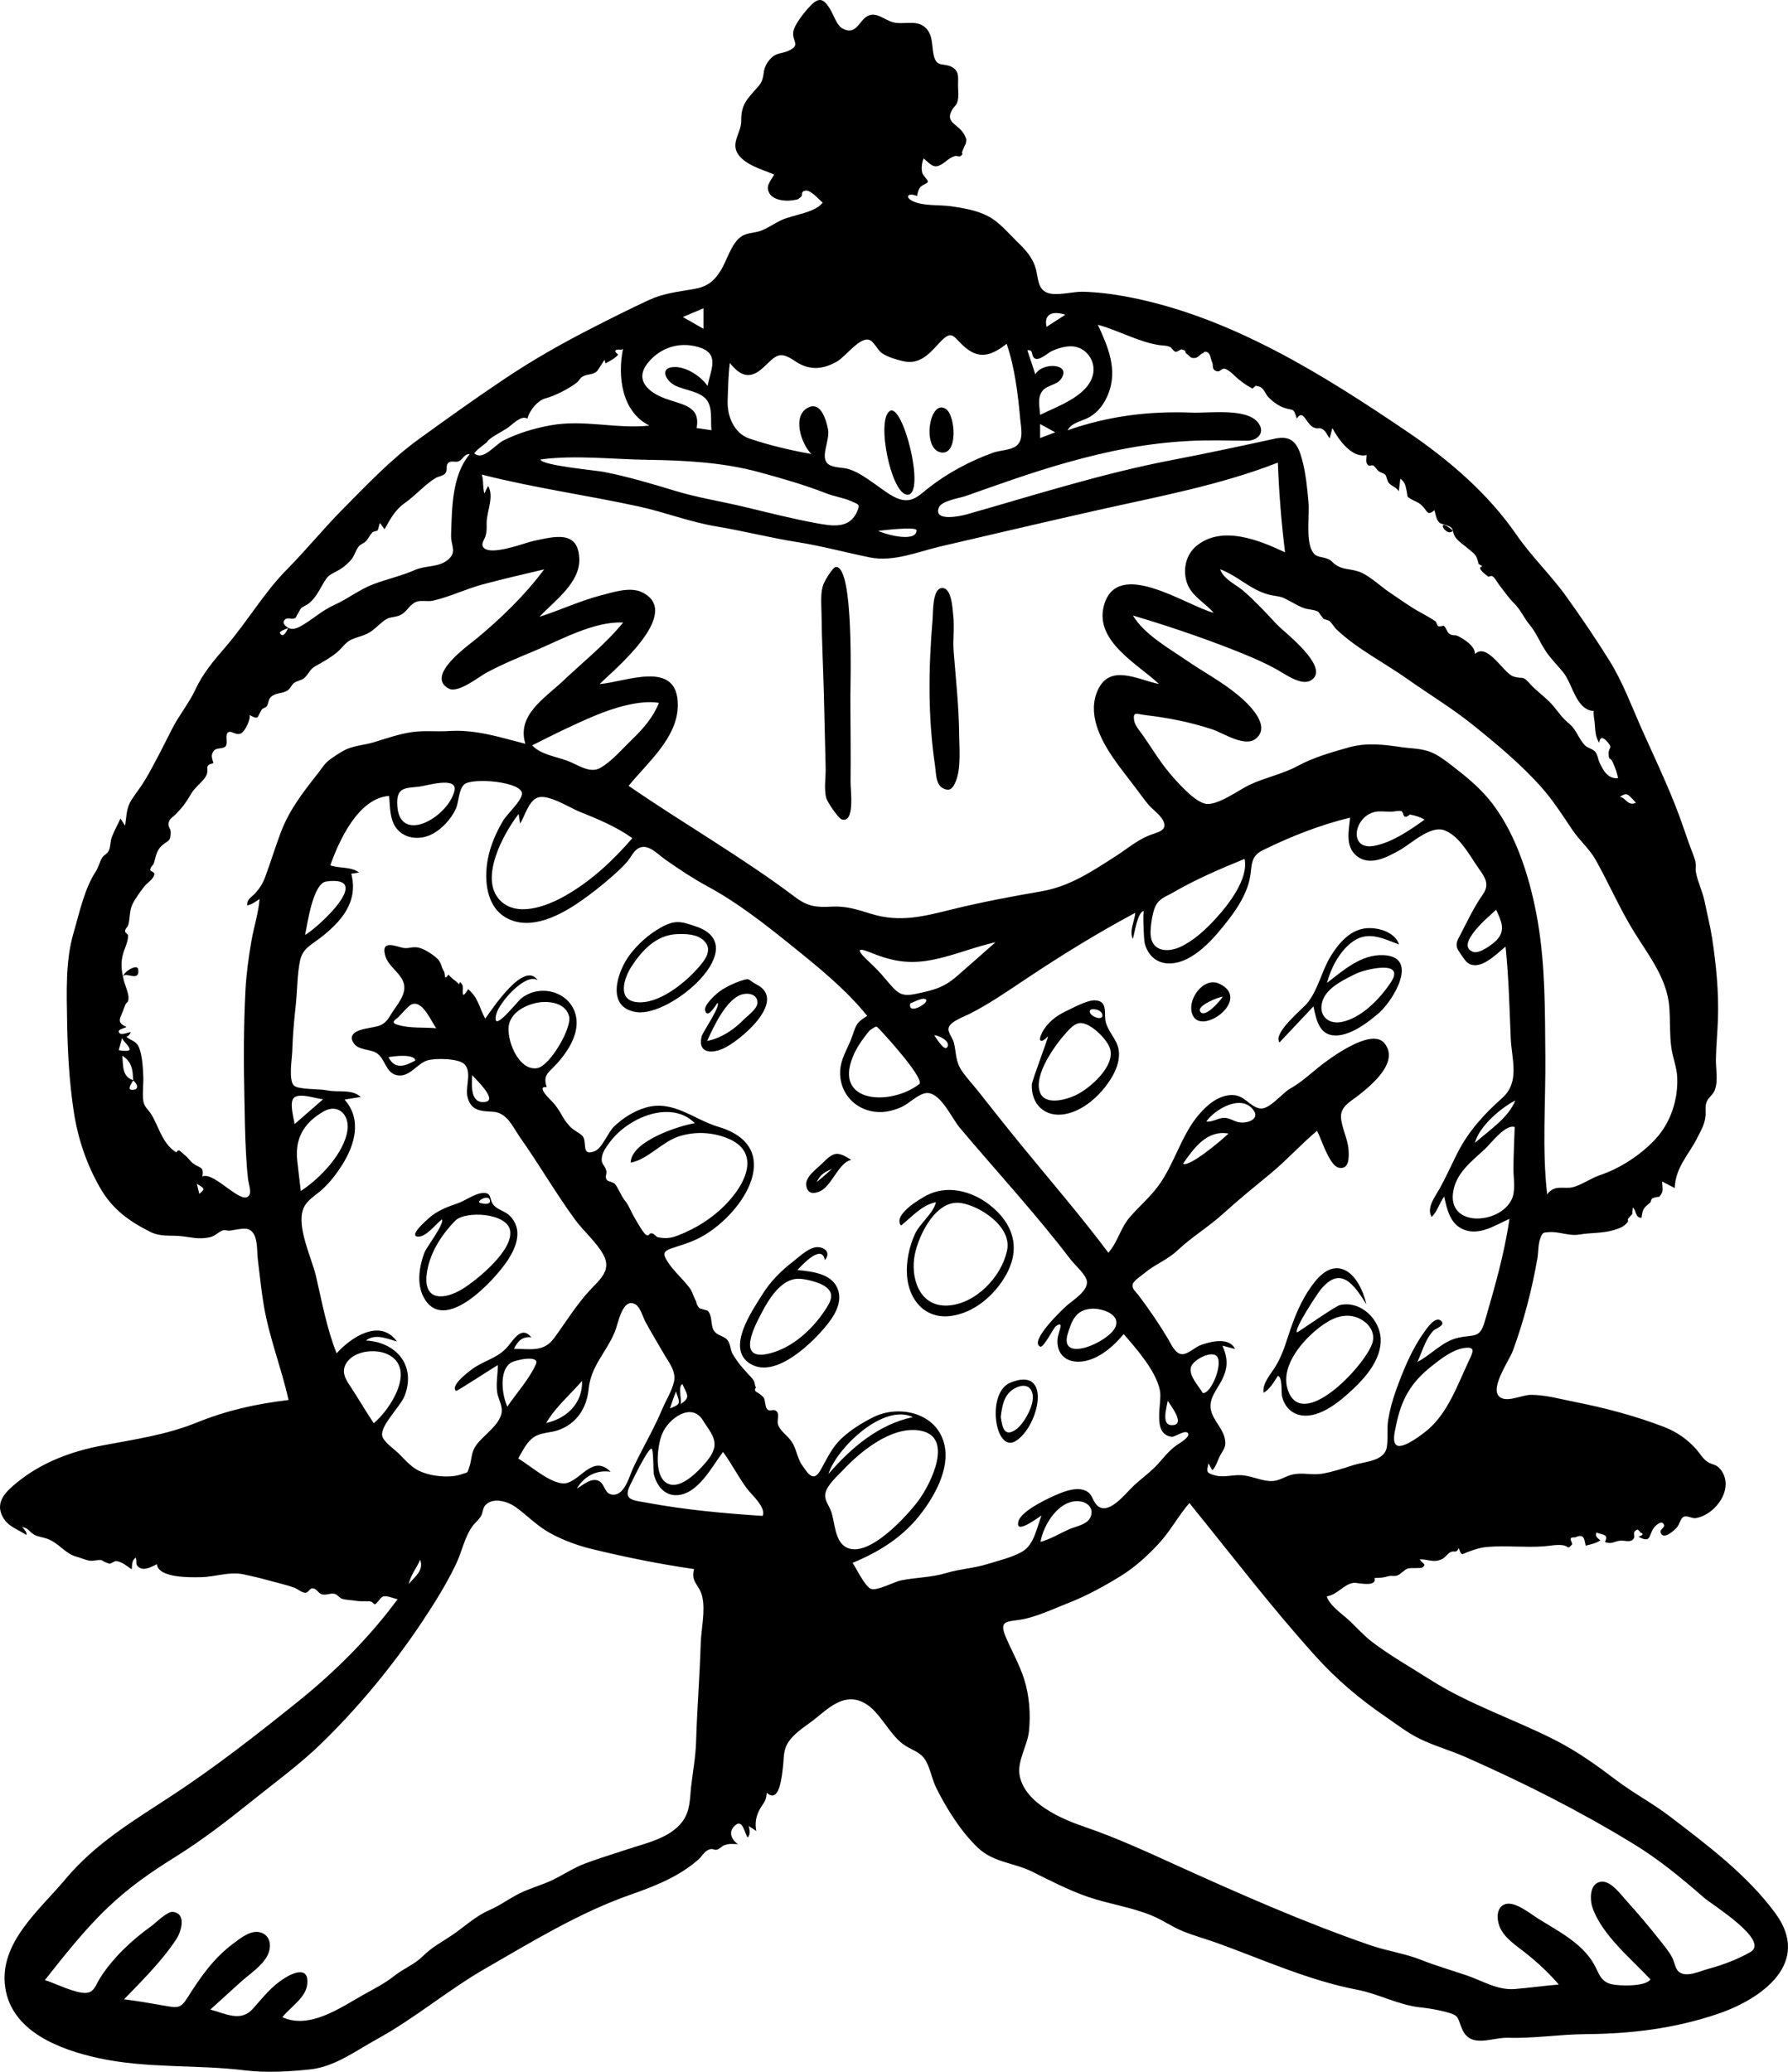 <svg width="1920" height="2225" viewBox="0 0 1920 2225" fill="none" xmlns="http://www.w3.org/2000/svg">
<path fill-rule="evenodd" clip-rule="evenodd" d="M1879.64 2096.09C1865.85 2103.98 1849.71 2110.07 1834.4 2114.16C1825.41 2116.57 1810.55 2123.98 1802.65 2117.18C1798.85 2113.92 1797.99 2106.51 1795.75 2102.21C1792.21 2095.41 1787.17 2089.54 1782.46 2083.53C1771.02 2068.96 1759.13 2054.91 1746.68 2041.2C1740.79 2034.71 1730.01 2019.55 1719.62 2020.54C1706.67 2021.79 1706.98 2039.72 1710.23 2048.89C1720.56 2078.06 1751.84 2103.5 1772.28 2125.48C1767.09 2133.48 1738.55 2132.53 1730.63 2130.66C1718.53 2127.8 1717.3 2119.18 1711.78 2109.32C1698.87 2086.28 1672.67 2073.39 1651.13 2059.85C1643.28 2054.9 1626.59 2041.21 1616.36 2044.66C1606.66 2047.92 1607.08 2060.32 1610.17 2068.41C1614.83 2080.64 1628.11 2089.12 1637.92 2096.86C1651.01 2107.16 1662.98 2118.37 1673.89 2130.99C1658.16 2132.27 1642.5 2134.49 1626.82 2135.78C1607.85 2137.35 1592.05 2126.93 1574.59 2121.03C1558.37 2115.55 1542.21 2110.91 1526.25 2104.59C1508.35 2097.5 1489.59 2095.03 1471.52 2088.8C1400.62 2064.37 1331.15 2033.65 1262.83 2002.67C1230.27 1987.91 1198.39 1973.15 1164.47 1961.6C1139.75 1953.18 1100.9 1936.4 1094.99 1906.94C1091.87 1891.37 1103.24 1874.63 1104.91 1859.08C1106.88 1840.78 1105.33 1820.65 1099.76 1803.09C1094.85 1787.63 1086.71 1773.31 1080.3 1758.46C1072.83 1741.15 1079.52 1741.44 1094.03 1739.47C1111.4 1737.11 1131.67 1727.33 1148 1720.96C1166.81 1713.61 1185.46 1703.35 1202.69 1692.8C1218.27 1683.26 1231.83 1670.96 1244.23 1657.6C1256.85 1644.02 1265.02 1627.92 1277.22 1613.99C1322.25 1669.4 1365.04 1725.64 1412.89 1778.65C1435.47 1803.67 1460.02 1824.36 1487.85 1843.38C1499.47 1851.33 1511 1860.4 1523.66 1866.68C1539.49 1874.54 1557.19 1879.42 1573.46 1886.59C1635.85 1914.1 1695.39 1944.16 1753.59 1979.65C1781.75 1996.81 1805.38 2016.49 1830.17 2038.03C1837.89 2044.73 1901.11 2083.8 1879.64 2096.09ZM1147.78 1642.22C1137.7 1646.79 1128.09 1652.73 1117.33 1655.66C1120.38 1637.1 1137.7 1609.1 1159.9 1612.18C1168.38 1613.35 1174.78 1619.94 1171.05 1629.03C1167.66 1637.28 1154.96 1638.97 1147.78 1642.22ZM446.014 1138.74C434.583 1145.05 423.933 1148.73 417.232 1135.18C422.196 1134.18 444.746 1131.17 446.014 1138.74ZM426.982 1100.43C418.151 1097.75 425.215 1094.93 428.253 1091.7C430.621 1089.18 438.46 1080.35 441.204 1078.89C453.32 1072.47 462.685 1096.36 468.477 1104.12C454.762 1102.9 440.335 1104.48 426.982 1100.43ZM521.424 1183.15C504.683 1185.99 506.541 1165.03 507.041 1154.42C510.573 1158.73 534.478 1180.94 521.424 1183.15ZM576.906 1146.96C556.495 1150.4 543.008 1115.12 546.667 1099.69C549.887 1086.09 565.706 1078.5 578.298 1076.5C590.504 1074.55 607.496 1077.21 611.122 1091.29C614.325 1103.74 590.51 1144.66 576.906 1146.96ZM1060.06 1679.56C1045.39 1684.07 1031.02 1684.64 1016.27 1689.06C999.547 1694.09 984.068 1693.64 967.307 1697.06C960.487 1698.45 942.093 1708.39 935.441 1706.17C928.854 1703.97 919.318 1683.51 915.531 1678.19C945.185 1665.86 970.483 1649.94 990.028 1623.95C1005.57 1603.29 1022.24 1572.33 1012.46 1545.66C1001.43 1515.59 963.419 1509.06 938.074 1521.62C926.083 1527.56 914.199 1534.95 904.314 1544C893.011 1554.34 888.566 1565.64 881.244 1578.4C873.838 1591.31 868.642 1584.13 861.243 1573.17C854.92 1563.8 855.745 1554.34 847.843 1545.1C843.811 1540.38 837.569 1535.83 835.466 1529.74C834.131 1525.87 836.941 1519.03 834.412 1515.98C830.854 1511.71 826.527 1516.73 823.545 1512.92C821.381 1510.15 822.089 1503.83 819.852 1500.36C817.913 1498.39 815.756 1496.71 813.371 1495.31C810.477 1493.88 809.95 1492.09 811.785 1489.94C809.484 1485.68 811.701 1484.24 806.774 1479.06C799.092 1470.98 792.089 1463.23 786.621 1453.69C784.123 1449.33 784.371 1442.85 781.265 1439.07C777.005 1433.89 769.907 1434.66 766.245 1428.24C762.981 1422.52 765.164 1412.51 759.784 1407.32C756.947 1406.51 754.109 1405.71 751.268 1404.93C749.131 1402.85 747.887 1400.33 747.531 1397.37C744.543 1392.76 743.949 1387.35 740.176 1382.49C732.954 1373.19 723.24 1364.6 716.86 1354.79C710.155 1344.48 713.711 1342.75 725.36 1339.06C735.865 1335.73 745.458 1332.64 755.196 1326.97C800.216 1300.75 842.899 1231.22 771.44 1209.98C744.922 1202.1 723.136 1180.9 693.733 1189.23C680.987 1192.85 668.895 1200.54 659.386 1209.66C652.815 1215.97 646.73 1232.85 638.664 1236.08C624.16 1241.89 630.291 1227.37 626.176 1220.7C624.21 1217.52 616.298 1213.85 613.366 1210.95C609.925 1207.56 606.597 1203.27 604.209 1199.07C599.775 1191.27 597.061 1186.92 590.665 1180.57C588.253 1178.17 576.215 1165.79 587.072 1167.41C582.675 1154 589.092 1151.98 597.96 1142.19C608.375 1130.68 619.129 1114.7 619.189 1098.58C619.31 1067.64 582.658 1053.77 559.642 1072.14C554.959 1075.88 527.257 1111.96 532.925 1088.95C535.981 1076.54 564.277 1044.15 577.395 1052.53C562.694 1031.09 528.924 1083.14 521.041 1093.79C514.329 1081.43 513.853 1071.76 502.747 1062.18C493.708 1076.69 498.481 1060.84 496.488 1057.61C492.182 1050.65 494.546 1058.61 492.212 1056.14C489.304 1053.06 484.725 1050.63 481.632 1046.56C476.333 1053.75 478.449 1046.01 476.826 1043.32C473.029 1037.04 474.498 1033.4 467.991 1027.93C463.255 1023.96 453.927 1017.79 447.554 1017.23C440.205 1016.58 438.169 1019.39 430.682 1017.31C421.156 1014.66 409.168 1010.59 413.78 1026.53C417.128 1038.11 430.739 1044.69 433.721 1056.53C436.723 1068.44 424.95 1080.45 419.237 1090.21C411.902 1102.74 405.904 1101.72 392.615 1104.54C384.122 1106.35 372.788 1110.21 380.07 1120.52C385.272 1127.89 397.462 1126.33 404.328 1130.7C413.954 1136.81 413.82 1151.89 426.11 1154.52C439.644 1157.4 447.399 1142.33 458.81 1138.69C466.924 1136.1 492.061 1136.39 498.447 1142.48C507.151 1150.79 499.631 1166.66 501.822 1176.97C505.078 1192.28 515.426 1193.21 528.511 1193.7C544.621 1194.3 550.283 1209.78 558.947 1222.05C579.24 1250.8 596.877 1281.45 617.663 1309.82C626.863 1322.38 640.324 1333.56 647.857 1347.19C657.162 1364.03 644.245 1373.73 633.099 1385.82C618.535 1401.61 607.661 1419.58 595.029 1436.84C583.802 1452.18 569.852 1448.36 551.913 1448.36C555.912 1440.11 560.722 1434.97 570.556 1435.97C560.272 1423.41 552.048 1437.78 545.376 1445.74C535.726 1457.25 523.144 1460.03 510.747 1467.6C506.36 1470.27 482.471 1487.63 489.73 1493.56C490.555 1494.23 530.098 1468.21 534.602 1465.82C534.602 1475.43 532.503 1485.41 533.848 1494.97C534.834 1501.97 539.758 1509.28 538.708 1516.56C536.719 1530.31 518.958 1541.15 511.334 1551.86C505.595 1559.92 506.98 1566.28 504.059 1574.94C501.396 1582.83 502.794 1580.45 496.156 1582.89C482.639 1587.85 459.89 1585.17 447.651 1578.11C440.054 1573.73 434.227 1566.8 428.056 1560.69C423.407 1556.09 411.714 1548.23 410.422 1541.78C408.205 1530.69 430.212 1510.09 434.569 1498.65C446.869 1466.36 425.775 1441.27 392.95 1439.43C403.067 1431.63 415.608 1437.51 426.271 1440.49C408.041 1415.22 376.907 1436.01 361.444 1453.19C350.878 1426.47 345.783 1398.28 339.33 1370.41C334.932 1351.44 318.198 1317.57 325.661 1298.03C329.27 1288.59 339.457 1283.32 346.504 1276.78C354.511 1269.33 361.367 1260.44 367.22 1251.22C381.013 1229.52 388.976 1202.13 369.987 1180.75C375.757 1179.8 381.529 1178.85 387.298 1177.9C377.913 1169.08 363.108 1173.38 350.929 1170.76C343.201 1169.1 320.965 1170.18 315.807 1165.8C309.601 1160.54 313.579 1136.33 313.801 1129.17C314.311 1112.43 315.709 1096.33 317.558 1079.69C319.308 1063.97 318.956 1046.98 322.203 1031.54C324.84 1019 333.262 1015.19 342.983 1007.8C366.214 990.138 385.145 968.657 377.212 938.222C380.023 937.775 382.834 937.329 385.645 936.882C376.555 930.306 364.792 932.697 354.682 929.221C363.966 903.075 384.501 857.114 417.842 854.639C418.989 866.327 418.204 880.227 426.087 889.903C435.059 900.916 450.811 902.027 462.966 896.2C473.995 890.907 484.349 879.693 489.434 868.614C492.872 861.114 492.252 848.433 498.29 842.488C506.387 834.515 562.208 839.324 560.497 852.782C559.491 860.694 544.564 873.994 540.392 881.007C532.757 893.839 526.646 907.72 523.842 922.461C519.585 944.842 522.051 974.39 544.769 986.158C570.606 999.545 602.096 982.524 623.284 967.82C634.92 959.747 646.19 950.836 656.82 941.48C662.482 936.502 668.171 931.371 673.162 925.708C676.845 921.527 679.79 914.786 684.325 911.656C695.038 904.261 705.54 916.808 714.606 923.146C729.375 933.47 744.07 943.273 759.922 951.864C792.089 969.298 821.502 992.391 849.942 1015.32C878.55 1038.39 908.047 1062.11 931.222 1090.85C917.184 1099.49 919.69 1101.73 913.444 1117.14C909.014 1128.07 902.909 1137.38 902.204 1149.53C900.987 1170.5 914.441 1188.37 934.861 1193.01C946.282 1195.61 957.163 1193.53 967.742 1188.86C975.964 1185.23 984.161 1176.29 992.752 1174.07C1008.72 1169.95 1021.5 1200.13 1030.45 1210.76C1070.21 1257.98 1112.24 1303.34 1149.67 1352.49C1153.82 1357.93 1166.13 1368.56 1167.13 1375.77C1168.57 1386.12 1152.3 1395.98 1145.55 1401.92C1142 1405.03 1104.42 1440.4 1117.04 1446.03C1120.63 1447.63 1131.17 1425.93 1133.8 1424.07C1143.66 1417.12 1136.2 1430.74 1135.61 1437.63C1134.15 1454.74 1145.9 1464.07 1162.41 1461.9C1180.04 1459.58 1195.73 1445.66 1206.64 1432.52C1220.31 1448.35 1241.67 1472.3 1245.62 1493.46C1248.15 1506.97 1236.46 1540.05 1258.28 1542.81C1261.61 1543.23 1273.67 1534.28 1275.91 1539.36C1277.79 1543.6 1264.76 1550.85 1262.88 1552.26C1254.85 1558.25 1250 1564.68 1243.51 1571.94C1235.9 1580.47 1225.5 1587.65 1216.94 1595.83C1207.91 1604.43 1190.07 1627.81 1178.17 1616.52C1172.18 1610.84 1173.76 1603.42 1164.17 1600.09C1155.44 1597.05 1144.39 1600.9 1136.28 1604.27C1127.15 1608.05 1097.08 1621.87 1093.74 1633.25C1089.14 1648.94 1113.99 1630.08 1118.41 1627.32C1113.37 1640.12 1110.59 1658.65 1097.75 1666.11C1087.09 1672.32 1071.75 1675.96 1060.06 1679.56ZM889.603 1582.76C898.136 1555.32 948.463 1506.39 980.271 1521.69C943.2 1529.46 913.783 1554.85 889.603 1582.76ZM908.423 1661.34C896.019 1654.43 896.687 1634.34 892.357 1622.59C889.871 1615.84 884.9 1610.92 886.362 1603.43C888.073 1594.66 899.256 1584.91 905.21 1578.58C923.947 1558.66 956.919 1531.45 987.076 1536.01C1025.46 1541.83 999.44 1593.39 986.368 1611.14C975.229 1626.28 932.302 1674.66 908.423 1661.34ZM818.876 1627.78C777.364 1625.01 735.993 1621.3 695.048 1613.67C680.531 1610.97 668.369 1611.37 676.674 1594.67C679.417 1589.16 695.954 1554.62 699.687 1555.61C701.901 1556.2 701.394 1579.94 702.045 1582.66C704.976 1594.88 713.208 1606.27 727.084 1605.49C749.789 1604.22 764.423 1574.85 776.378 1559.09C785.954 1571.97 792.887 1586.28 802.514 1598.95C807.116 1605.01 823.135 1619.09 818.876 1627.78ZM575.504 1464.75C568.54 1480.74 554.533 1495.95 544.792 1510.44C539.285 1498.77 535.411 1471.99 548.475 1463.37C553.419 1460.11 579.908 1454.64 575.504 1464.75ZM719.477 1512.37C721.392 1506.21 723.515 1500.1 725.883 1494.11C729.945 1506.9 732.021 1507.28 719.477 1512.37ZM755.011 1525.46C760.049 1534.01 768.448 1542.41 767.13 1553.14C766.131 1561.27 758.785 1569.61 753.539 1575.27C744.858 1584.64 725.625 1602.64 713.047 1590.19C702.538 1579.79 706.197 1551.2 711.084 1539.51C718.065 1522.79 743 1505.11 755.011 1525.46ZM730.358 1507.95C733.246 1506.81 727.178 1488.16 732.81 1486.3C737.72 1497.5 742.349 1500.53 730.358 1507.95ZM651.037 1256.97C649.166 1250.09 644.876 1250.37 646.422 1241.87C647.435 1236.29 651.859 1230.33 655.217 1225.91C661.905 1217.1 670.73 1209.84 680.273 1204.35C700.418 1192.75 728.084 1187.93 746.119 1206.09C729.258 1208.75 677.566 1225.4 677.237 1248.48C695.987 1244.87 710.732 1226.02 729.539 1220.08C744.976 1215.21 761.716 1215.55 777.072 1220.7C819.107 1234.78 801.628 1271.13 777.904 1294.74C763.819 1308.76 746.931 1319.23 728.469 1326.45C719.926 1329.79 714.684 1330.16 706.285 1328.48C704.711 1328.16 702.873 1325.24 700.988 1324.62C696.302 1323.07 697.661 1328.33 693.8 1325.96C690.433 1323.9 683.248 1310.61 680.957 1306.8C677.311 1300.74 675.61 1294.84 671.136 1289.31C666.654 1283.78 664.474 1276.36 660.328 1271.35C658.339 1268.94 652.885 1269.04 651.42 1266.69C649.223 1263.15 652.02 1260.58 651.037 1256.97ZM586.482 1528.05C596.035 1511.44 612.38 1497.34 625.025 1482.83C625.803 1506.69 608.704 1523.02 586.482 1528.05ZM599.392 1535.72C619.122 1528.78 629.993 1512.16 632.005 1492.01C634.558 1466.49 650.574 1453.1 660.218 1430.17C663.914 1421.38 668.224 1392.47 682.557 1400.74C687.474 1403.58 690.389 1414.26 692.952 1419.08C699.15 1430.75 706.197 1442.06 712.772 1453.52C718.125 1462.85 726.148 1472.22 723.787 1483.45C721.727 1493.24 715.099 1503.67 711.219 1512.91C702.055 1534.71 690.017 1554.8 679.957 1576.12C675.899 1584.73 671.096 1605.1 658.705 1604.99C648.897 1604.91 649.994 1594.18 643.537 1590.51C635.386 1585.86 626.119 1594.7 619.424 1598.36C627.132 1585.33 640.612 1577.96 655.763 1580.41C637.62 1562.33 625.364 1586.72 609.794 1592.15C595.042 1597.3 568.869 1573.03 556.448 1566.15C561.201 1558.1 565.495 1548.25 573.666 1542.96C581.417 1537.93 590.93 1538.7 599.392 1535.72ZM438.987 1700.91C441.147 1690.5 447.252 1684.35 451.122 1674.89C455.61 1686.35 445.102 1693.11 438.987 1700.91ZM752.452 1764.77C751.392 1799.82 748.531 1834.78 747.498 1869.83C747.022 1886 744.16 1901.42 742.262 1917.4C740.655 1930.92 741.474 1944.19 732.971 1955.74C719.564 1973.94 693.502 1979.17 673.266 1985.92C658.406 1990.87 643.376 1995.36 628.702 2000.86C615.499 2005.81 604.856 2013.31 592.302 2019.2C581.072 2024.46 568.946 2027.58 557.766 2033.19C546.204 2039 537.064 2046.07 525.187 2051.23C510.968 2057.41 499.252 2068.42 486.607 2077.15C475.474 2084.84 463.697 2090.77 454.121 2100.44C445.142 2109.51 433.775 2113.49 423.598 2121.54C412.837 2130.06 401.574 2135.6 389.687 2142.28C365.335 2155.98 332.48 2179.36 303.175 2166.06C311.557 2155.35 328.71 2145.05 330.015 2130.3C331.712 2111.07 314.988 2118.15 305.305 2124.29C290.637 2133.58 282.523 2144.81 271.357 2157.2C258.302 2171.69 241.813 2161.94 225.84 2157.87C236.761 2148.03 247.595 2138.1 258.496 2128.25C267.7 2119.93 281.781 2110.94 287.386 2099.44C291.391 2091.21 291.197 2079.94 281.53 2075.67C270.716 2070.9 258.486 2080.97 250.477 2086.96C229.214 2102.88 215.21 2123.06 201.25 2145.21C193.824 2156.99 190.402 2156.09 176.741 2153.73C162.264 2151.24 147.784 2148.58 133.186 2146.83C152.523 2126.96 174.135 2105.43 189.406 2082.19C194.354 2074.65 200.807 2054.8 185.733 2052.97C179.521 2052.22 167.154 2064.93 162.361 2068.36C141.421 2083.33 121.289 2102.22 107.409 2124.08C102.827 2131.3 101.388 2139.33 92.516 2139.93C80.917 2140.71 59.363 2129.63 48.174 2126.21C69.56 2099.24 90.796 2072.07 115.781 2048.29C138.737 2026.43 161.637 2010.55 188.484 1993.79C217.26 1975.82 244.063 1955.13 270.481 1933.9C295.769 1913.58 322.186 1894.42 345.465 1871.73C391.961 1826.4 433.375 1774.28 467.672 1719.16C475.695 1706.27 483.249 1693.03 489.78 1679.31C495.911 1666.42 498.739 1651.01 507.017 1639.29C509.878 1635.24 513.907 1632.23 516.456 1628.01C518.861 1624.03 518.046 1619.22 521.712 1615.69C530.191 1607.55 545.631 1612.46 553.557 1618.17C566.303 1627.35 576.614 1638.49 590.621 1646.18C604.712 1653.9 619.954 1659.52 635.554 1663.32C672.018 1672.19 708.166 1679.47 745.314 1684.86C741.49 1699.04 750.879 1701.28 753.988 1714.04C757.765 1729.52 752.925 1749 752.452 1764.77ZM401.349 1528.26C393.081 1515.97 385.705 1503.12 377.578 1490.75C372.63 1483.22 366.496 1475.13 370.725 1465.92C377.85 1450.39 402.983 1447.62 416.621 1454.39C447.627 1469.79 418.825 1513.8 401.349 1528.26ZM319.278 1247.2C316.424 1223.18 325.604 1206.14 347.323 1193.55C362.803 1184.57 375.267 1196.84 373.154 1213.2C369.937 1238.13 343.311 1265.86 322.991 1278.87C321.663 1268.33 320.536 1257.76 319.278 1247.2ZM315.968 1178.48C322.374 1173.39 339.531 1179.88 346.954 1180.33C336.747 1189.25 326.537 1198.17 316.327 1207.1C315.659 1200.97 310.057 1183.17 315.968 1178.48ZM350.415 946.511C402.074 939.79 342.607 995.256 327.637 1003.95C330.072 992.146 336.056 948.381 350.415 946.511ZM487.938 849.406C481.002 877.833 427.076 908.845 426.513 862.28C426.305 844.93 436.045 846.334 450.264 844.668C458.374 843.721 491.903 833.155 487.938 849.406ZM301.675 893.43C295.621 909.325 290.767 925.634 284.834 941.55C282.204 948.596 279.111 953.439 274.214 959.024C270.115 963.693 265.238 964.872 265.399 972.25C270.535 971.259 274.553 968.196 278.702 965.244C277.696 979.874 272.527 995.619 270.025 1010.2C267.026 1027.69 264.531 1045.18 263.605 1062.92C261.596 1101.47 261.579 1139.9 262.424 1178.48C262.857 1198.14 263.051 1217.81 264.111 1237.45C264.641 1247.22 265.238 1257.03 266.446 1266.74C266.936 1270.66 269.78 1279 268.022 1282.68C261.123 1297.1 230.559 1257.48 217.287 1263.3C219.195 1252.32 214.791 1254.72 207.435 1249.33C203.873 1246.71 201.555 1242.26 197.839 1239.93C196.715 1238.72 195.477 1237.64 194.129 1236.69C192.593 1234.6 190.973 1234.82 189.269 1237.36C174.316 1228.42 170.452 1209.36 162.425 1196.53C158.296 1189.94 154.308 1188.91 153.603 1179.8C152.993 1171.86 154.187 1163.76 153.865 1155.79C153.499 1146.79 152.973 1136.87 150.45 1128.15C147.522 1118.04 143.494 1118.87 135.648 1113.47C138.067 1112.42 139.66 1110.64 140.431 1108.15C137.926 1108.59 130.312 1111.7 128.42 1109.46C124.7 1105.08 133.478 1104.49 135.786 1102.74C125.941 1098.37 128.061 1094.78 131.613 1086.76C132.619 1084.5 133.579 1081.11 134.434 1079.2C136.302 1075.02 137.376 1077.67 137.993 1072.48C138.58 1067.53 134.196 1057.8 132.904 1052.53C130.738 1043.69 129.54 1036.05 131.486 1026.84C133.062 1019.38 137.302 1012.62 137.597 1004.95C137.681 1002.8 134.4 1002.08 134.357 1000C134.293 996.965 137.127 995.629 137.865 992.821C139.747 985.634 138.898 978.034 142.118 971.212C145.017 965.086 150.87 957.16 155.012 951.814C157.883 948.109 164.927 943.935 165.699 939.045C166.208 935.804 161.167 936.177 161.392 933.735C161.697 930.43 164.468 929.359 165.229 926.904C167.325 920.163 167.852 913.685 173.269 908.519C180.092 902.017 183.057 904.741 183.338 894.017C183.476 888.785 179.293 887.979 181.534 881.947C182.751 878.672 186.344 876.738 188.642 874.417C195.464 867.532 200.063 861.417 204.92 852.909C209.216 845.393 216.069 841.02 220.47 834.528C226.202 826.068 217.632 821.874 229.264 819.486C227.611 814.233 225.853 809.988 230.204 805.541C232.947 802.737 239.911 804.453 242.339 801.209C245.123 797.484 241.008 788.658 245.204 786.24C248.615 784.279 253.723 790.331 259.083 787.335C263.169 785.051 269.337 772.44 268.022 767.805C278.585 773.75 275.952 769.656 281.007 762.029C282.14 760.319 285.575 759.94 286.551 758.213C288.503 754.764 288.057 751.248 290.868 748.443C295.554 743.775 303.218 744.974 308.374 741.639C312.634 738.885 312.409 735.916 315.807 733.317C318.711 731.097 323.481 730.67 326.305 728.37C331.836 723.863 331.89 719.104 338.81 715.221C347.004 710.627 354.263 706.717 361.716 700.625C366.576 696.655 371.188 689.616 376.874 686.996C384.736 683.373 390.861 683.117 398.552 677.949C404.11 674.211 409.366 668.044 414.823 664.894C418.939 662.523 421.827 663.034 427.016 661.562C436.354 658.913 438.628 650.11 446.245 646.527C451.475 644.065 459.089 646.318 464.831 645.025C482.702 641.012 500.356 632.354 518.287 627.558C540.177 621.707 562.221 616.582 584.278 611.41C564.009 638.896 538.191 663.695 512.008 685.525C503.415 692.692 456.318 725.361 481.703 739.312C491.893 744.91 514.031 726.825 522.259 722.405C538.825 713.502 555.985 706.375 573.337 699.174C601.395 687.53 637.936 666.822 669.117 668.488C650.135 691.786 626.441 710.489 604.732 731.07C584.781 749.985 554.721 767.725 564.13 798.683C536.105 791.55 510.935 783.12 481.8 784.987C468.749 785.823 455.691 784.252 442.7 786.082C428.572 788.08 415.269 792.809 401.695 796.96C390.955 800.242 379.087 800.5 369.206 805.958C364.429 808.597 358.526 812.366 354.236 815.64C348.517 820.006 347.216 822.898 342.724 828.651C326.701 849.178 311.198 868.422 301.675 893.43ZM214.03 1281.95C213.154 1278.39 212.359 1275.15 211.356 1271.1C220.275 1276.59 220.275 1276.59 214.03 1281.95ZM146.627 1168.79C145.526 1170.31 140.908 1170.8 139.566 1169.49C137.896 1167.86 142.286 1161.5 142.991 1160.15C144.731 1161.49 148.736 1165.86 146.627 1168.79ZM127.531 1127.61C128.712 1123.27 129.896 1118.94 131.076 1114.6C132.525 1118.62 139.063 1123.06 139.207 1126.9C139.298 1129.43 128.822 1128.17 127.531 1127.61ZM131.321 1133.56C141.555 1140.3 142.625 1148.26 142.93 1159.89C130.684 1155.83 132.442 1143.97 131.321 1133.56ZM309.289 674.459C308.256 677.257 303.872 685.972 300.659 679.876C299.633 677.925 307.153 675.262 309.289 674.459ZM306.351 664.958C308.88 662.678 313.979 665.515 316.84 663.672C318.846 662.379 318.181 661.069 319.124 660.303C319.312 660.149 322.039 654.627 323.156 653.375C325.128 651.171 329.431 649.798 331.83 647.81C338.531 642.251 342.315 634.943 346.531 627.511C351.563 618.634 353.166 617.607 361.28 613.543C366.875 610.742 371.212 607.313 375.763 602.55C381.009 597.066 380.624 593.14 384.93 587.145C387.057 584.186 390.119 583.82 392.598 581.436C395.57 578.581 397.079 574.588 399.826 571.706C401.014 570.46 404.824 570.463 405.542 569.395C406.458 568.045 407.172 562.645 408.031 561.651C409.671 563.867 411.315 566.084 412.951 568.3C419.418 556.922 424.138 547.521 434.952 539.948C446.309 531.995 456.114 520.361 467.853 513.241C470.49 511.643 475.867 510.968 477.882 508.61C481.29 504.62 478.339 501.07 480.824 497.681C483.645 493.839 489.109 496.949 492.695 495.293C497.233 493.198 498.531 487.075 504.374 487.75C485.161 510.491 485.403 545.872 484.383 574.275C483.94 586.514 491.645 592.683 480.271 601.664C470.597 609.304 456.955 607.037 445.518 612.065C431.155 618.379 415.793 621.737 401.138 627.242C385.98 632.931 373.791 642.896 359.204 649.489C346.34 655.299 337.555 663.561 325.789 670.735C321.415 673.401 314.639 677.274 309.424 674.086C306.157 672.088 302.088 668.807 306.351 664.958ZM523.339 474.286C524.174 471.055 540.573 462.565 544.608 459.794C550.662 455.63 559.625 445.46 566.384 449.5C568.725 440.117 577.862 429.675 585.935 427.687C594.891 425.477 610.257 417.793 619.068 411.086C621.641 409.128 622.49 406.263 625.518 404.426C630.791 401.225 636.024 402.972 641.102 398.609C641.88 397.944 648.907 386.334 649.186 386.445C649.545 387.691 649.873 388.95 650.158 390.216C655.492 387.257 660.241 384.903 663.565 381.128C664.32 380.272 659.433 378.045 660.976 376.349C662.864 374.273 667.081 376.594 668.989 374.623C663.052 404.11 667.473 442.065 697.372 457.013C661.814 460.859 627.085 450.162 591.087 456.731C573.857 459.878 556.341 465.04 540.667 472.97C531.064 477.829 518.784 495.233 509.224 486.783C513.018 481.722 518.804 478.578 523.339 474.286ZM695.873 389.454C709.169 373.182 729.338 366.744 749.651 372.571C773.433 379.395 763.404 396.02 759.811 414.478C752.948 404.413 738.083 394.428 725.424 394.126C707.479 393.699 714.261 408.658 725.038 414.018C734.836 418.888 751.637 420.245 758.651 429.101C765.477 437.719 762.86 451.811 763.96 461.974C758.654 461.185 753.348 460.395 748.038 459.606C752.492 435.888 732.89 434.74 714.613 428.053C696.141 421.299 680.742 407.973 695.873 389.454ZM755.434 331.05V353.061C748.041 348.843 740.645 344.628 733.249 340.41C740.645 337.29 748.041 334.17 755.434 331.05ZM814.871 506.931C839.561 513.624 864.08 520.707 887.815 529.943C896.435 533.298 905.877 534.484 914.323 538.272C922.367 541.876 923.574 541.5 920.713 548.553C912.7 568.311 893.715 564.898 877.081 561.876C851.046 557.143 825.551 550.584 799.84 544.411C774.711 538.383 749.051 534.43 724.3 526.873C698.902 519.122 674.151 511.78 648.025 506.662C640.401 505.167 580.089 499.633 580.546 493.325C618.531 488.388 657.638 493.252 695.793 493.765C735.446 494.299 776.411 496.499 814.871 506.931ZM781.355 430.501C781.828 416.916 782.016 403.288 783.703 389.783C795.004 403.738 805.204 407.916 819.449 394.834C833.087 382.314 836.13 375.785 853.421 387.556C868.411 397.766 882.592 397.296 898.511 388.359C908.222 382.908 923.826 360.635 934.033 365.219C938.896 367.405 942.462 376.215 947.372 379.456C953.534 383.516 963.01 386.334 970.191 387.909C987.153 391.627 997.26 380.712 1007.91 369.038C1023.35 352.107 1022.89 361.941 1037.21 373.679C1053.17 386.774 1066.52 380.376 1080.98 369.202C1089.79 395.019 1093.08 423.213 1095.57 450.28C1096.41 459.418 1099.55 472.395 1091.34 478.857C1085.56 483.414 1073.29 483.592 1066.32 486.111C1041.43 495.115 1017.52 507.888 996.7 524.24C988.589 530.611 981.518 538.413 970.436 536.962C959.874 535.579 949.61 526.732 941.113 520.892C931.896 514.558 922.568 507.364 911.794 503.834C905.485 501.765 895.379 502.514 889.858 498.723C879.594 491.673 891.672 473.181 889.116 460.768C887.181 451.344 881.76 431.694 868.786 437.218C849.479 445.437 860.716 477.52 871.332 487.535C849.614 483.676 825.567 478.041 804.62 470.881C788.439 465.349 780.775 447.072 781.355 430.501ZM1145.61 496.671C1190.2 484.147 1231.92 475.7 1278.32 473.42C1298.85 472.409 1318.74 473.047 1339.05 473.232C1350.74 473.339 1359.65 463.905 1350.31 453.054C1337.38 438.028 1297.95 443.747 1280.48 443.072C1233.64 441.262 1190.7 446.589 1146.35 462.034C1151.04 453.39 1162.31 452.268 1170.03 447.798C1179.5 442.31 1185.94 433.272 1189.99 423.24C1200.52 397.152 1189.92 372.567 1178.91 348.735C1200.55 354.559 1222.93 367.311 1244.68 370.549C1249.24 371.227 1252.17 370.791 1256.2 372.453C1258.68 373.471 1259.46 376.994 1262.53 377.763C1264.01 378.136 1267.57 374.784 1269.25 375.258C1275.87 377.132 1270.64 377.629 1274.82 380.342C1278.15 382.495 1277.88 385.266 1283.98 384.248C1286.68 383.802 1289.61 379.617 1291.04 379.503C1292.85 379.355 1292.43 377.145 1295.21 377.79C1300.26 378.965 1299.82 385.477 1301.5 388.681C1303.3 392.094 1300.75 396.631 1306.2 398.498C1310.27 399.895 1311.29 395.59 1314.76 395.899C1316.86 396.087 1321.23 399.12 1323.09 400.967C1329.08 406.918 1337.27 413.491 1345.32 417.363C1344.53 416.567 1349.12 414.649 1348.02 414.199C1347.28 413.9 1352.1 415.062 1352.03 415.046C1356.67 416.104 1359.13 423.244 1361.48 425.847C1365.8 430.619 1372.51 435.657 1378.56 437.762C1389.03 441.406 1388.71 437.05 1392.53 449.497C1399.98 437.789 1402.83 457.396 1412.06 459.556C1416.84 460.674 1416.29 458.625 1420.63 461.128C1423.61 462.844 1425.6 468.1 1427.85 470.635C1428.81 466.978 1429.78 463.317 1430.74 459.663C1437.39 472.264 1451.74 492.247 1467.47 488.634C1467.47 492.073 1466.06 496.184 1468.72 499.119C1470.58 501.171 1473.59 498.84 1475.04 500.032C1476.31 501.073 1479.34 505.218 1480.32 505.9C1482.23 507.243 1485.71 508.224 1487.37 509.564C1488.84 510.743 1489.57 516.375 1491.19 518.41C1494.25 522.235 1499.53 522.994 1502.03 527.582C1502.6 523.058 1503.17 518.531 1503.74 514.007C1508.69 517.839 1509.12 520.815 1510.34 526.42C1512.07 534.403 1509.77 532.532 1515.28 535.901C1520.68 539.216 1523.5 538.843 1528.46 544.593C1533.32 550.228 1533.36 553.701 1540.38 547.83C1541.68 552.173 1542.1 557.792 1545.58 561.12C1548.21 563.636 1559.1 563.743 1560.14 569.684C1539.68 552.411 1553.15 578.645 1560.15 569.728C1561.63 579.273 1568.62 582.356 1576.59 589.153C1584.03 595.487 1585.24 595.027 1587.78 605.67C1587.73 605.435 1591.52 607.79 1591.79 608.26C1584.55 609.294 1595.78 617.395 1597.68 618.876C1599.07 619.957 1600.87 617.375 1603.17 619.125C1605.81 621.126 1607.95 625.677 1610.09 628.421C1615.9 635.86 1620.19 642.251 1626.31 648.3C1632.9 654.829 1636.11 663.081 1642.44 670.711C1649.46 679.185 1653.26 688.927 1659.14 698.126C1664.72 706.875 1672.14 713.898 1678.61 721.908C1688.91 734.657 1692.42 762.734 1711.63 763.473C1710.51 764.638 1712.07 773.34 1712.26 774.945C1713.17 782.848 1712.56 790.451 1717.24 797.608C1718.31 789.444 1722.58 792.591 1726.29 796.88C1732.45 804.016 1727.04 802.22 1727.36 809.451C1727.76 818.216 1728.75 811.435 1732.09 819.089C1734.7 825.084 1736.14 828.973 1737.54 835.627C1726.68 836.486 1721.71 827.613 1717.7 819.016C1716.02 815.419 1715.44 809.508 1712.48 806.697C1709.32 803.704 1704.98 803.469 1701.73 800.131C1695.5 793.716 1692.8 783.714 1685.45 777.471C1677.15 770.418 1675.31 767.086 1668.46 758.653C1660.87 749.327 1650.39 742.778 1642.43 733.757C1634.46 724.719 1635.1 729.653 1625.09 726.382C1614.44 722.899 1597.22 689.398 1583.8 702.301C1584.33 693.861 1571.7 685.922 1565.31 682.862C1562.55 681.542 1559.34 682.738 1556.57 680.756C1553.58 678.607 1553.36 674.463 1550.34 671.883C1550.34 671.887 1545.71 673.008 1544.77 672.535C1542.85 671.564 1542.84 668.132 1541.15 667.003C1536.47 663.877 1530.9 660.599 1525.94 657.935C1513.88 651.464 1503.22 643.494 1491.58 635.702C1481.61 629.025 1469.54 616.968 1458.02 613.449C1447.95 610.376 1441.62 611.941 1433.38 605.785C1428.89 602.433 1430.21 601.308 1422.99 599.222C1416.12 597.237 1412.27 598.258 1408.63 590.97C1402.26 578.218 1406.28 553.328 1405.05 539.028C1403.74 523.851 1402.19 508.298 1398.23 493.54C1393.55 476.1 1387.38 466.981 1368.68 471.089C1331.62 479.237 1295.02 486.988 1257.81 494.142C1183.64 508.395 1110.75 531.656 1038.21 552.307C1032.69 553.882 1001.87 560.942 1008.16 544.996C1011.07 537.641 1030.57 534.9 1037.1 532.59C1072.95 519.894 1108.97 506.961 1145.61 496.671ZM1133.15 464.214C1127.74 466.279 1122.32 468.345 1116.9 470.414V455.344C1122.32 458.3 1127.74 461.255 1133.15 464.214ZM1110.64 384.534C1115.35 388.383 1124.92 379.12 1128.92 377.242C1135.76 374.038 1144.46 371.288 1152.1 371.946C1166.18 373.165 1176.48 387.039 1173.9 401.104C1169.54 424.903 1135.64 436.157 1116.96 445.46C1116.36 437.027 1113.63 426.888 1119.54 419.593C1124.67 413.259 1134.62 413.719 1139.36 406.982C1151.28 390.048 1118.98 388.513 1111.76 401.978C1108.91 393.373 1106.07 384.769 1103.22 376.164C1110.09 375.026 1107.07 381.618 1110.64 384.534ZM1143.98 337.951C1137.25 342.301 1130.53 346.65 1123.8 350.999C1120.47 335.943 1131.83 333.961 1143.98 337.951ZM1756.71 861.984C1747.9 866.189 1745.7 856.147 1739.37 855.714C1746.85 851.113 1746.85 851.113 1756.71 861.984ZM1792.52 1081.24C1793.62 1095.67 1792.76 1110.27 1794.68 1124.65C1796.14 1135.58 1800.57 1145.76 1801.04 1156.82C1802.08 1181.04 1793.9 1205.7 1777.39 1223.46C1761.78 1240.25 1739.43 1254.71 1718.35 1261.77C1708.85 1264.95 1698.94 1272 1689.71 1274.61C1679.5 1277.49 1669.8 1271.21 1661.38 1282.47C1655.77 1234.18 1659.87 1183.72 1659.43 1135.13C1658.99 1086.43 1659.51 1037.72 1651.28 989.543C1643.94 946.638 1629.49 898.38 1602.84 863.28C1592.02 849.027 1578.69 837.353 1564.64 826.424C1557.34 820.755 1550.05 814.693 1541.93 810.216C1529.43 803.325 1518.78 804.278 1505.19 802.314C1485.73 799.503 1467.64 797.128 1448.11 802.609C1429.93 807.714 1409.91 813.528 1393.63 822.394C1377.41 831.23 1358.57 834.871 1341.73 842.784C1330.28 848.167 1306.48 866.152 1293.77 862.914C1281.47 859.778 1263.26 838.888 1255.4 829.531C1245.36 817.571 1237.06 803.711 1228.15 790.844C1225.03 786.327 1218.65 779.345 1217.84 773.545C1216.43 763.476 1220.46 766.767 1230.07 767.892C1254.79 770.794 1278.04 775.382 1301.73 783.167C1313.52 787.039 1336.58 802.71 1348.37 793.32C1366.37 778.982 1339.01 754.341 1329 746.062C1311.93 731.957 1292.08 721.481 1273.88 708.948C1254.55 695.628 1228.99 681.448 1216.55 660.938C1252.88 671.668 1289.17 683.957 1324.44 697.791C1340.58 704.118 1356.53 710.805 1371.68 719.221C1380.19 723.947 1397.39 736.729 1407.64 730.606C1429.93 717.297 1378.75 678.644 1371.36 670.745C1359.89 658.469 1348.64 646.312 1336.03 635.175C1327.52 627.662 1314.16 622.379 1310.2 611.296C1324.32 616.411 1335.74 626.429 1348.97 633.237C1355.89 636.804 1362.21 638.856 1369.85 639.947C1378 641.116 1378.98 642.416 1385.4 645.657C1390.4 648.186 1395.54 651.564 1401.15 653.284C1405.16 654.51 1412.15 654.721 1415.64 656.992C1417.43 659.544 1419.28 662.053 1421.19 664.518C1423.32 665.146 1425.42 665.868 1427.49 666.691C1430.59 669.458 1432.43 673.274 1435.45 676.128C1457.35 696.85 1486.65 711.681 1511.2 729.041C1534.43 745.464 1559.09 760.322 1581.4 778.247C1607.08 798.878 1633.73 821.051 1655.57 845.789C1667.91 859.771 1678.06 875.623 1688.42 891.082C1695.93 902.276 1706.85 911.562 1713.33 923.105C1727.48 948.271 1739.23 975.474 1754.45 1000.23C1769.97 1025.46 1790.19 1050.53 1792.52 1081.24ZM1583.8 1227.25C1588.03 1209.79 1611.9 1189.4 1627.16 1181.7C1619.47 1200.73 1598.99 1213.7 1583.8 1227.25ZM1623.16 1288.18C1610.15 1315.19 1552.94 1318.28 1560.7 1278.31C1564.51 1258.72 1580.65 1246.71 1594.51 1233.89C1600.91 1227.97 1616.6 1206.78 1626.52 1210.2C1626.05 1225.43 1625.16 1240.72 1625.19 1255.96C1625.21 1266.13 1627.77 1278.62 1623.16 1288.18ZM1606.63 976.878C1611.91 988.74 1617.17 998.618 1607.37 1009.23C1602.95 1014.02 1588.55 1024.5 1582.04 1022.17C1561.12 1014.71 1601 982.215 1606.63 976.878ZM1480.14 871.334C1485.17 871.059 1490.06 871.808 1495.04 871.502C1500 871.193 1500.52 870.313 1505.12 870.941C1505.6 871.646 1506.09 872.352 1506.57 873.057C1507.2 877.789 1509.69 878.303 1514.02 874.602C1520.06 875.945 1523.98 876.842 1529.75 880.103C1514.18 891.337 1495.23 904.398 1476.13 908.17C1445.96 914.128 1454.3 872.758 1480.14 871.334ZM1017.54 1123.97C1014.41 1130.26 1005.41 1114.53 1003.18 1111.6C1007.34 1111.58 1020.7 1117.61 1017.54 1123.97ZM1260 958.195C1283.44 944.509 1311.28 932.489 1336.46 922.299C1340.89 943.643 1319.3 971.196 1306 985.798C1295.24 997.61 1282.28 1009.86 1267.7 1016.66C1251.93 1024 1234.7 1020.78 1235.47 1000.16C1235.75 992.619 1237.46 980.495 1240.53 973.607C1244.48 964.727 1251.96 962.883 1260 958.195ZM943.079 569.966C946.567 569.761 984.473 564.858 984.272 569.577C983.675 583.76 946.883 572.623 943.079 569.966ZM675.03 843.818C695.051 819.103 727.373 792.426 727.846 757.884C728.543 707.057 672.162 732.417 643.816 734.529C658.806 719.795 734.125 657.982 689.574 636.028C676.767 629.717 658.568 635.883 645.717 639.188C622.919 645.055 601.72 655.215 579.324 662.285C595.327 645.24 622.979 625.868 622.074 600.055C620.967 568.633 595.186 576.23 572.894 580.841C564.327 582.614 526.059 597.845 518.871 587.504C516.238 583.716 520.498 578.903 521.4 575.531C522.993 569.563 522.5 567.481 522.554 561.385C522.665 549.086 530.832 533.295 524.171 521.856C522.648 524.455 521.343 527.159 520.26 529.97C518.063 523.313 519.538 516.254 517.341 509.597C572.995 523.837 629.611 531.632 685.613 543.787C713.962 549.94 740.645 560.536 769.384 565.305C798.368 570.111 826.849 577.469 855.886 582.054C882.381 586.235 907.762 593.197 933.999 598.537C959.575 603.743 985.805 592.334 1010.77 586.557C1066.68 573.62 1122.57 560.368 1178.56 547.814C1243.16 533.322 1310.37 520.932 1372.2 496.765C1373.4 528.976 1375.98 561.127 1379.91 593.116C1352.6 580.2 1312.07 563.357 1284.46 586.47C1273.42 595.716 1270.01 611.682 1274.38 625.261C1279.13 640.041 1293.69 646.906 1303.3 658.033C1274.06 650.533 1198.63 597.66 1185.21 651.104C1175.72 688.85 1221.98 713.233 1244.6 734.479C1222.14 730.079 1192.06 712.115 1178.87 740.988C1167.47 765.948 1181.2 793.108 1195.26 813.696C1202.88 824.849 1211.45 835.348 1219.55 846.155C1223.84 851.872 1228.02 857.668 1232.52 863.217C1237.04 868.782 1245.55 874.609 1248.72 880.597C1255.08 892.674 1242.23 893.413 1232.24 897.776C1219.76 903.223 1209.04 912.372 1197.62 919.663C1171.49 936.358 1148.65 951.864 1117.76 957.201C1085.96 962.692 1055.34 968.428 1023.97 976.089C992.685 983.726 967.149 991.065 935.173 981.194C920.596 976.693 908.722 972.693 893.259 973.54C877.018 974.43 867.522 973.587 854.169 963.521C796.708 920.224 734.336 884.694 675.03 843.818ZM571.438 800.349C593.647 789.202 616.002 777.998 638.942 768.42C657.93 760.487 686.763 751.248 707.549 754.724C701.689 769.783 690.996 782.139 679.528 793.229C669.385 803.036 656.713 817.837 644.44 824.681C633.293 830.894 620.326 821.054 609.334 816.93C597.256 812.403 580.636 810.29 571.438 800.349ZM577.02 856.59C588.085 851.989 611.87 867.428 621.936 871.442C641.716 879.334 661.606 887.576 679.038 900.026C657.752 924.637 633.646 947.139 605.001 962.947C586.153 973.348 554.389 985.278 536.611 966.393C514.276 942.662 541.126 894.306 556.938 873.971C557.461 877.45 557.988 880.926 558.515 884.405C563.559 876.325 567.41 860.587 577.02 856.59ZM983.299 1067.24C969.493 1070.14 964.801 1067.52 955.688 1056.92C949.526 1049.76 943.471 1042.33 936.525 1035.89C929.434 1029.32 911.925 1013.48 934.234 1022.6C954.567 1030.91 971.986 1035.07 994.358 1031.81C1019.94 1028.09 1043.79 1017.27 1069.01 1011.79C1055.18 1023.9 1041.45 1036.12 1027.6 1048.19C1012.97 1060.94 1001.9 1063.32 983.299 1067.24ZM986.456 1164.58C956.201 1187.37 895.288 1184.9 915.789 1134.78C918.905 1127.16 923.262 1120 928.304 1113.52C929.984 1111.35 932.976 1106.86 935.371 1105.41C942.063 1101.35 940.208 1100.86 946.641 1107.63C952.192 1113.47 995.573 1161.19 986.456 1164.58ZM977.487 1077.49C980.257 1076.59 991.936 1069.82 994.596 1073.57C997.29 1077.36 974.394 1090.49 977.487 1077.49ZM1197.75 1424.92C1190.95 1441.2 1136.5 1464.78 1146.65 1431.95C1151.14 1417.41 1155.37 1406.4 1172.32 1405.29C1182.1 1404.66 1203.74 1410.58 1197.75 1424.92ZM1295.42 1204.22C1304.38 1191.16 1333.98 1173.51 1346.61 1192.98C1352.7 1202.36 1337.93 1207.17 1328.99 1204.76C1324.2 1203.46 1320.27 1200.59 1315.06 1200.37C1308.35 1200.1 1301.8 1205.36 1295.42 1204.22ZM1319.18 1217.18C1313.08 1223.35 1276.32 1254.3 1270.37 1249.53C1282.37 1232.36 1296.16 1213.19 1319.18 1217.18ZM1259.14 1530.33C1246.38 1531.05 1252.75 1511.81 1253.99 1504.11C1257.08 1509.48 1273.33 1529.53 1259.14 1530.33ZM1291.58 1495.84C1287.45 1488.49 1276.32 1477.55 1278.84 1468.09C1280.76 1460.86 1298.13 1451.13 1305.4 1455.28C1315.06 1460.8 1301.05 1497.06 1291.58 1495.84ZM1594.44 1418.76C1588.98 1437.58 1583.33 1432.72 1566.21 1436.37C1549.03 1440.02 1537.15 1454.62 1522.03 1462.44C1527.29 1451.33 1530.54 1437.79 1539.34 1428.78C1541.37 1426.7 1553.84 1422.59 1546.73 1417.76C1540.53 1413.55 1531.6 1427.23 1528.94 1430.96C1515.84 1449.3 1506.68 1471.71 1499.11 1492.82C1495.39 1503.19 1492.42 1513.75 1490.66 1524.64C1489.09 1534.34 1490.78 1544.49 1489.18 1553.94C1486.6 1569.17 1465.94 1569.24 1453.51 1573.17C1442.26 1576.72 1431.06 1580.57 1419.39 1582.49C1409.27 1584.14 1398.76 1581.12 1388.95 1583.12C1378.33 1585.28 1373.55 1591.58 1361.48 1590.16C1351.63 1589 1342.42 1584.47 1332.44 1584.01C1323.11 1583.59 1313.79 1586.82 1304.51 1584.19C1295.14 1581.54 1295.59 1580.51 1297.72 1571.3C1299.06 1573.79 1300.39 1576.27 1301.73 1578.75C1305.46 1575.83 1308.04 1566.9 1310.33 1562.7C1313.88 1556.21 1316.77 1553.96 1315.45 1545.87C1313.52 1533.92 1302.75 1525.42 1300.31 1514.05C1297.76 1502.19 1306.52 1492.5 1311.7 1482.6C1318.78 1469.05 1318.69 1459 1312.75 1444.98C1317.23 1446.16 1321.7 1447.35 1326.18 1448.53C1320.05 1435.21 1299.24 1440.61 1288.81 1444.56C1283.57 1446.54 1275.26 1454.33 1269.62 1454.13C1261.87 1453.86 1257.83 1443.67 1254.49 1438.05C1244.85 1421.8 1233.85 1405.76 1222.45 1390.68C1219.31 1386.53 1215.2 1383.86 1216.28 1379.14C1217.21 1375.13 1226.2 1369.44 1229.11 1366.96C1240.05 1357.71 1253.97 1352.58 1264.25 1342.84C1279.77 1328.13 1297.68 1317.58 1313.55 1303.15C1330.09 1288.12 1347.13 1274.32 1364.36 1260.12C1381.82 1245.73 1396.94 1228.78 1414.27 1214.25C1418.76 1222.39 1427.45 1251.54 1437.4 1253.8C1449 1256.42 1448.66 1242.69 1448.08 1234.43C1447.26 1222.66 1440.72 1211.22 1440 1199.98C1439.21 1187.96 1450.77 1182.59 1459.5 1175.63C1472.97 1164.89 1502.79 1140.43 1486.76 1120.3C1472.95 1102.95 1428.05 1136.21 1415.67 1146.2C1405.15 1154.7 1397.03 1162.38 1385.18 1169.09C1376.85 1173.8 1362.88 1191.91 1353.01 1190.24C1341.27 1188.25 1336.68 1175.42 1322.32 1175.85C1308.28 1176.26 1296.36 1186.37 1287.65 1196.53C1267.97 1219.48 1261.21 1250.2 1243.28 1274.13C1234.44 1285.93 1222.97 1295.67 1213.38 1306.83C1202.85 1319.08 1200.61 1333.2 1190.22 1345.19C1160.51 1305.58 1128.13 1268.07 1096.79 1229.76C1081.14 1210.63 1065.81 1191.27 1050.5 1171.88C1044.76 1164.6 1038.29 1157.78 1033.03 1150.15C1025.83 1139.69 1027.13 1131.29 1024.3 1119.62C1023.05 1114.46 1017.18 1108.26 1018.75 1103.32C1020.86 1096.68 1035.7 1091.47 1041.05 1088.76C1062.9 1077.66 1082.71 1063.79 1103.08 1050.24C1140.81 1025.14 1178.97 1001.6 1219.09 980.166C1218.4 989.402 1212.39 998.974 1216.42 1008.24C1218.3 1002.91 1221.28 979.162 1228.39 978.141C1227.03 978.336 1228.15 1008.6 1229.25 1012.91C1232.53 1025.81 1242.06 1034.62 1255.69 1034.54C1281.65 1034.37 1304.92 1006.12 1319.33 987.4C1329.08 974.729 1338.45 959.992 1341.89 944.133C1344.98 929.893 1341.58 919.989 1356.38 912.758C1386.73 897.923 1417.34 885.836 1449.8 877.97C1448.35 891.969 1444.29 909.201 1457.01 919.27C1471.05 930.383 1489.41 920.479 1502.63 913.127C1515.72 905.846 1535.91 885.843 1551.28 891.653C1566.41 897.369 1576.93 916.345 1585.4 928.946C1592.86 940.052 1600.98 948.062 1592.34 960.442C1582.65 974.316 1576.35 987.857 1568.59 1002.93C1565.61 1008.72 1562.77 1012.5 1564.87 1018.43C1565.56 1020.36 1573.33 1031.83 1575.44 1033.47C1588.91 1043.96 1607.1 1024.01 1616.72 1016.44C1620.11 1049.05 1620.87 1081.52 1622.24 1114.23C1623.24 1138.19 1632.51 1161.77 1612.86 1179.29C1593.21 1196.8 1576.81 1214.77 1564.84 1238.48C1558.44 1251.14 1552.71 1264.14 1545.79 1276.54C1541.17 1284.83 1531.42 1296.98 1537.38 1306.73C1543.68 1300.75 1545.55 1291.67 1550.8 1284.93C1553.94 1298.91 1557.11 1314.43 1571.89 1320.36C1588.91 1327.18 1605.82 1315.38 1620.89 1308.81C1615.49 1346.21 1604.95 1382.55 1594.44 1418.76ZM1577.05 1461.74C1565.37 1486.71 1554.82 1516.82 1533.26 1535.21C1528.52 1539.24 1508.41 1555.01 1500.75 1552.37C1494.25 1550.12 1497.83 1536.98 1498.96 1531.36C1504.71 1502.78 1514.64 1484.8 1537.81 1466.57C1547.39 1459.02 1559.7 1449.37 1572.06 1447.51C1585.36 1445.51 1581.53 1452.15 1577.05 1461.74ZM1906.45 2054.46C1876.17 2013.27 1833.38 1981.26 1792.93 1950.31C1774.62 1936.3 1754.43 1925.78 1735.92 1911.76C1715 1895.91 1693.75 1880.62 1670.31 1868.67C1625.87 1846.02 1577.4 1830.23 1535.46 1803.44C1515.01 1790.38 1492.64 1777.75 1473.41 1763.09C1464.97 1756.64 1457.51 1748.4 1449.88 1741.02C1442.79 1734.17 1427.56 1724.21 1424.74 1714.18C1436.54 1712.24 1443.25 1700.79 1453.79 1699.62C1457.25 1699.23 1478.99 1704.99 1476.02 1694.44C1483.91 1694.24 1484.83 1694.12 1491.43 1692.4C1494.17 1691.68 1497.41 1692.8 1500.18 1691.82C1504.41 1690.32 1507.3 1686 1511.57 1684.35C1514.61 1683.17 1525.9 1684.49 1527.61 1683.02C1532.28 1679.03 1527.32 1679.38 1524.53 1674.39C1533.61 1674.16 1539.84 1678.75 1548.95 1673.87C1551.72 1672.39 1554.06 1668.96 1556.75 1667.19C1561.51 1664.04 1563.23 1668.92 1566.5 1662.38C1569.55 1671.4 1569.47 1668.91 1576.82 1666.25C1584.15 1663.61 1589.45 1661.7 1597.8 1661.04C1617.74 1659.46 1637.75 1661.88 1657.6 1660.47C1664.86 1659.95 1671.07 1658.3 1678.28 1659.25C1684.64 1660.08 1682.72 1664.5 1688 1658.55C1689.23 1657.17 1685.26 1653.38 1687.17 1651.39C1688 1650.51 1690.74 1651.13 1691.77 1650.68C1701.06 1646.62 1701.1 1652.28 1702.74 1659.66C1708.19 1658.39 1713.74 1657.23 1718.47 1654.04C1716.08 1651.91 1712.08 1649.55 1714.39 1645.66C1722.24 1648.63 1727.37 1647.26 1723.44 1655.88C1731.34 1658.49 1732.82 1655.09 1739.91 1654.34C1744.11 1653.9 1749.97 1656.51 1753.46 1653.15C1757.28 1649.49 1751.26 1645.52 1758.27 1642.37C1759.71 1643.1 1760.77 1644.21 1761.47 1645.68C1765.25 1646.83 1764.57 1648.32 1759.43 1650.16C1773.21 1657.31 1769.97 1649.31 1775.76 1640.86C1777.1 1638.91 1783.09 1632.85 1785.82 1635.78C1789.96 1640.21 1781.51 1641.62 1783.32 1646.03C1786.46 1653.68 1797.42 1643.88 1800.78 1640.01C1803.32 1637.08 1804.36 1631.47 1807.1 1629.29C1810.91 1626.25 1816.39 1630.94 1821.16 1630.1C1842.95 1626.28 1863.52 1596.97 1847.11 1577.36C1842.7 1572.08 1838.96 1573.13 1833.71 1569.8C1828.51 1566.52 1825.6 1560.83 1821.43 1556.13C1811.91 1545.4 1800.25 1537.37 1786.94 1532.24C1756.07 1520.32 1722.81 1511.63 1690.39 1505.23C1675.38 1502.27 1659.39 1497.74 1644.02 1497.77C1634.96 1497.79 1621.33 1504.84 1612.86 1501.46C1596.4 1494.9 1620.56 1461.31 1624.55 1450.46C1636.27 1418.58 1645.1 1384.59 1650.9 1351.13C1652.03 1344.58 1651.6 1336.1 1653.96 1329.86C1656.66 1322.68 1657.24 1323.7 1663.04 1323.11C1673.5 1322.05 1684.94 1327.55 1695.84 1325.65C1707.92 1323.55 1720.98 1324.52 1733.17 1320.78C1738.77 1319.07 1743.97 1317.2 1747.66 1312.47C1748.82 1310.98 1747.53 1309.69 1748.26 1308.65C1748.49 1308.32 1752.66 1303.83 1752.79 1303.57C1752.75 1301.24 1752.95 1298.93 1753.4 1296.64C1757.63 1300.15 1755.54 1307.52 1762.67 1307.69C1763.94 1299.84 1763.95 1298.26 1769.1 1293.84C1768.71 1294.18 1772.98 1290.55 1772.43 1290.93C1772.69 1289.54 1773.2 1288.23 1773.97 1287.02C1776.37 1285.86 1778.92 1285.24 1781.59 1285.17C1787.16 1279.45 1784.85 1276.39 1784.85 1268.68C1789.34 1271.02 1793.83 1273.35 1798.32 1275.69C1799.41 1252.85 1813.3 1240.35 1822.54 1221.84C1826.47 1213.96 1830.48 1207.79 1831.42 1198.28C1831.96 1192.8 1830.55 1187.96 1832.82 1182.78C1834.88 1178.09 1839.49 1175.56 1841.41 1170.45C1845.2 1160.39 1842.38 1147.55 1842.58 1137.11C1842.87 1122.62 1844.32 1108.19 1844.79 1093.71C1845.72 1065.28 1842.86 1036.08 1838.61 1007.98C1836.58 994.544 1833.18 981.506 1830.51 968.21C1828.31 957.281 1823.05 947.031 1821.18 936.865C1820.39 932.64 1821.6 928.848 1820.33 924.177C1818.65 918.034 1815.85 911.995 1813.76 905.964C1808.89 891.875 1804.07 877.806 1798.6 863.935C1787.98 837.054 1775.55 810.979 1763.75 784.614C1752.39 759.261 1742.98 733.122 1728.27 709.448C1713.78 686.13 1698.18 663.205 1682.21 640.884C1665.58 617.64 1644.55 597.667 1628.42 574.208C1598.13 530.161 1555.88 493.866 1511.68 463.895C1420.48 402.045 1321.92 340.292 1212.55 319.087C1196.07 315.893 1179.38 313.676 1162.58 313.263C1152.16 313.004 1134.89 318.046 1125.02 314.516C1113.97 310.563 1114.98 298.143 1112.21 288.4C1108.65 275.876 1100.63 267.671 1091.51 258.818C1081.92 249.499 1073.21 238.614 1061.25 232.276C1049.12 225.858 1034.82 223.457 1021.39 221.516C1009.39 219.779 991.47 221.402 980.512 216.172C970.533 211.407 975.461 206.446 984.805 210.527C985.49 206.402 986.043 203.739 988.686 200.552C990.011 198.95 996.277 196.703 996.428 195.209C996.606 193.459 991.349 188.475 990.598 186.218C988.981 181.358 989.901 174.628 991.819 170.067C1001.24 178.446 1003.97 182.157 1014.49 174.147C1018.93 170.765 1020.3 169.274 1025.44 167.568C1026.84 167.105 1029.97 168.535 1031.18 167.733C1035.83 164.67 1031.56 165.392 1033.77 161.771C1033.21 162.685 1037.11 153.063 1036.93 155.075C1037.4 149.95 1038.92 151.525 1035.83 145.227C1029.77 132.909 1014.34 132.405 1022.2 118.346C1025.3 112.815 1028.02 113.365 1028.89 105.345C1029.36 101.033 1028.78 96.089 1028.76 91.703C1028.72 82.733 1030.41 76.452 1022.01 71.885C1013.93 67.492 1006.48 72.311 1003.21 61.416C999.772 49.984 1003.23 35.327 990.853 27.499C981.807 21.779 968.745 26.669 958.75 23.872C948.734 21.071 939.524 10.817 929.357 18.689C922.135 24.285 918.301 38.041 904.693 30.602C898.552 27.247 895.171 15.982 891.297 9.665C885.125 -0.404 880.177 -4.041 870.682 5.766C864.828 11.815 852.485 26.538 851.73 34.911C850.902 44.154 858.962 48.016 848.842 53.483C838.776 58.924 833.128 54.934 824.957 65.977C816.853 76.933 823.125 82.984 813.737 93.466C802.001 106.568 795.755 112.224 795.919 129.876C796.033 141.983 785.34 152.442 791.579 163.928C798.569 176.801 818.97 182.154 831.34 187.393C827.211 195.027 821.546 199.921 826.366 207.779C830.733 214.896 843.076 216.374 850.727 215.081C855.873 214.214 856.057 214.993 860.109 211.373C862.762 209.002 859.123 206.043 864.587 204.73C870.403 203.326 879.691 214.732 883.468 217.583C875.029 228.542 851.848 230.59 839.585 236.145C832.111 239.534 825.242 244.545 817.631 247.574C810.728 250.322 802.326 249.683 796.067 253.935C785.256 261.277 780.758 279.467 774.134 290.16C766.634 302.264 759.362 307.886 744.972 310.398C727.02 313.532 712.564 314.791 695.823 322.613C675.379 332.165 655.227 342.25 635.148 352.547C602.76 369.155 572.676 386.203 542.602 406.29C511.139 427.307 480.536 449.245 450.18 471.206C420.153 492.926 394.943 519.646 368.86 545.913C347.776 567.145 329.274 590.064 308.27 611.289C283.475 636.354 265.238 667.987 242.249 694.577C229.67 709.122 217.635 723.426 209.743 740.561C203.346 754.452 192.224 768.081 184.798 782.653C175.308 801.286 166.329 819.62 155.676 837.635C151.306 845.027 146.11 851.371 141.498 858.427C135.588 867.465 135.937 876.194 134.347 886.612C132.686 884.07 131.029 881.527 129.369 878.988C126.36 885.564 122.721 892.033 120.115 898.766C118.451 903.062 118.713 909.161 117.042 912.919C114.946 917.638 112.393 917.01 109.78 920.939C106.986 925.141 106.087 930.786 103.142 935.293C90.413 954.773 85.516 979.491 78.975 1001.72C70.201 1031.54 71.586 1065.81 72.062 1096.56C72.569 1129.03 74.343 1161.51 79.224 1193.65C83.644 1222.75 93.097 1250.66 107.895 1276.18C120.789 1298.41 138.57 1311.37 161.345 1322.76C171.803 1327.99 181.51 1326.37 192.489 1327.21C204.514 1328.12 212.715 1331.39 225.437 1328.51C231.542 1327.13 234.43 1322.69 239.28 1321.2C242.282 1320.29 243.899 1321.79 246.78 1321.44C250.902 1320.94 259.476 1318.91 263.947 1319.4C277.857 1320.92 275.522 1341.96 276.891 1352.7C278.997 1369.25 280.54 1385.98 283.381 1402.42C289.355 1437.01 302.252 1469.31 309.873 1503.3C274.546 1507.61 244.244 1514.21 211.135 1527.59C177.918 1541 144.336 1545.56 109.378 1552.23C76.674 1558.47 45.218 1570.13 19.042 1591.25C6.772 1601.15 -5.974 1612.74 3.036 1629.03C8.798 1639.46 19.183 1642.11 28.149 1648.17C29.96 1645.87 24.721 1641.01 23.762 1639.67C31.299 1641.22 31.067 1644.74 36.571 1647.8C41.381 1650.47 45.319 1650.38 50.585 1652.27C63.442 1656.89 69.758 1668.42 82.467 1671.66C86.465 1672.68 91.695 1675.11 95.783 1675.8C100.694 1676.63 104.37 1674.48 109.348 1675.39C112.035 1677.16 114.939 1678.43 118.062 1679.19C120.108 1678.24 122.131 1677.24 124.123 1676.18C131.274 1676.92 135.692 1681.42 141.501 1685.12C141.89 1680.46 141.33 1675.62 145.738 1672.58C147.458 1677.11 144.678 1679.98 149.374 1683.1C155.324 1687.05 163.139 1682.12 168.466 1679.62C169.972 1694.67 204.816 1693.79 215.861 1693.57C231.156 1693.28 246.435 1687.2 261.864 1690.59C269.736 1692.32 278.139 1694.12 285.974 1696.37C295.41 1699.06 306.817 1701.47 316.105 1704.88C319.798 1706.23 324.323 1710.57 328.254 1710.27C331.384 1710.04 332.222 1705.42 335.865 1705.55C339.987 1705.7 341.372 1710.3 344.941 1711.68C350.281 1713.75 355.192 1709.82 360.267 1711.8C362.091 1712.51 364.564 1715.57 366.898 1716.57C370.443 1718.08 377.457 1718.1 381.402 1718.83C386.993 1719.87 392.001 1719.17 396.791 1719.51C400.655 1719.79 400.571 1722.39 402.419 1722.56C404.539 1722.75 408.232 1715.45 411.08 1714.39C415.229 1712.83 422.759 1716.54 426.989 1717.19C396.338 1758.76 359.381 1795.5 319.322 1827.67C276.109 1862.37 231.861 1897.03 185.522 1927.46C143.45 1955.1 102.723 1979 70.103 2018.02C42.599 2050.91 -1.184 2086.11 5.565 2133.79C12.31 2181.43 64.016 2200.82 105.447 2209.91C157.555 2221.35 211.195 2216.75 263.444 2223.18C285.726 2225.92 310.483 2224.46 332.913 2222.12C359.405 2219.36 382.109 2202.06 404.885 2189.56C445.85 2167.06 480.874 2136.96 521.226 2113.76C571.747 2084.7 621.738 2053.92 677.126 2034.47C702.893 2025.42 729.422 2015.09 750.208 1996.47C753.301 1993.7 755.605 1989.52 759.1 1987.23C765.04 1983.36 766.634 1987.29 770.082 1986.11C772.735 1985.21 775.304 1982.34 777.599 1981.48C783.411 1979.3 786.004 1980.2 792.511 1980.2C786.927 1976.98 781.815 1968.68 787.611 1961.91C797.536 1950.31 799.247 1968.84 802.977 1973.13C806.136 1969.07 804.925 1965.45 804.117 1960.83C806.787 1962.6 809.46 1964.36 812.134 1966.13C810.292 1957.19 812.043 1948.96 816.776 1941.17C821.14 1933.99 822.216 1935 823.421 1925.06C836.975 1937.43 839.625 1907.39 840.846 1896.43C842.026 1885.81 840.859 1878.18 847.843 1868.89C855.339 1858.92 866.74 1852.61 876.256 1844.86C891.29 1832.62 907.83 1817.16 928.619 1828.9C945.031 1838.17 953.96 1860.9 969.359 1872.58C978.697 1879.66 988.555 1880.38 994.509 1891.36C999.323 1900.24 1000.89 1910.87 1005.43 1919.99C1016.44 1942.09 1032.29 1967.39 1050.37 1984.34C1067.2 2000.12 1088.8 2000.04 1108.49 2009.83C1127.99 2019.52 1148.24 2030.02 1168.88 2037.04C1191.42 2044.71 1215.72 2047.97 1237.67 2057.27C1248.95 2062.05 1259.05 2069.25 1270.43 2073.82C1282.71 2078.76 1295.65 2082.24 1308.1 2086.76C1357.4 2104.67 1405.65 2126.65 1457.44 2136.58C1480.42 2140.98 1501.69 2152.95 1524.83 2155.46C1534.75 2156.55 1542.85 2157.91 1552.56 2160.4C1567.8 2164.29 1564.58 2166.37 1570.19 2179.08C1579.42 2200.01 1601.98 2187.61 1619.36 2188.14C1647.19 2188.98 1674.59 2184.48 1702.38 2184.26C1750.97 2183.89 1797.75 2178.41 1844.75 2162.45C1891.94 2146.43 1945.66 2107.81 1906.45 2054.46Z" fill="black"/>
<path fill-rule="evenodd" clip-rule="evenodd" d="M1344.8 419.4C1345.46 420.065 1347.02 420.468 1344.8 419.4V419.4Z" fill="black"/>
<path fill-rule="evenodd" clip-rule="evenodd" d="M488.932 1310.71C499.486 1300.01 544.386 1302.17 547.779 1321.31C551.563 1342.68 511.443 1374.95 496.76 1383.99C477.864 1395.64 454.801 1397.82 458.151 1368.59C460.685 1346.51 473.905 1325.95 488.932 1310.71ZM526.012 1288.69C527.382 1294.6 517.29 1292.59 514.512 1291.19C513.202 1288.5 524.643 1282.74 526.012 1288.69ZM448.583 1327.86C457.54 1328.67 467.8 1314.29 474.557 1309.4C477.544 1314.02 457.851 1339.4 455.684 1345.19C450.273 1359.66 447.263 1377.95 454.639 1392.38C476.197 1434.57 531.371 1374.33 545.17 1353.29C554.824 1338.57 561.509 1320.32 547.872 1305.9C543.016 1300.77 534.996 1299.34 530.484 1294.46C524.547 1288.04 529.221 1279.75 517.284 1281.15C509.048 1282.12 499.158 1289.55 491.151 1292.24C481.499 1295.48 472.824 1298.84 464.399 1304.85C462.501 1306.2 437.519 1326.87 448.583 1327.86Z" fill="black"/>
<path fill-rule="evenodd" clip-rule="evenodd" d="M1081.53 1342.02C1075.91 1371 1047.2 1400.73 1017 1401.89C986.916 1403.04 977.178 1371.51 982.488 1346.38C987.016 1324.94 1005.53 1287.71 1031.95 1291.81C1052.71 1295.03 1086.36 1317.18 1081.53 1342.02ZM1062.38 1293.58C1043.31 1278.82 1016.96 1271.99 994.854 1283.7C987.606 1287.54 958.676 1304.48 967.479 1315.95C979.35 1306.75 989.598 1293.98 1005.02 1290.91C1002.43 1302.88 987.613 1313.64 982.394 1325.29C976.293 1338.9 972.954 1354.48 973.953 1369.43C975.733 1396.05 993.553 1416.73 1021.14 1413.07C1046.4 1409.72 1068.48 1390.35 1080.53 1368.58C1096.62 1339.5 1087.56 1313.07 1062.38 1293.58Z" fill="black"/>
<path fill-rule="evenodd" clip-rule="evenodd" d="M885.273 1407.9C871.693 1428.02 850.988 1446.94 827.048 1453.15C796.057 1461.2 804.764 1435.57 814.026 1417.18C822.215 1400.93 836.263 1372.96 857.655 1373.11C864.916 1373.15 878.44 1376.67 884.802 1380.55C897.344 1388.21 892.422 1397.32 885.273 1407.9ZM856.348 1363.7C861.221 1358.27 882.799 1334.98 885.691 1353.13C891.888 1345.94 886.998 1339.98 879.067 1339.22C869.497 1338.3 859.035 1348.97 852.129 1354.26C837.915 1365.16 826.975 1376.32 817.555 1391.6C807.172 1408.44 780.692 1446.51 803.865 1463.23C828.913 1481.29 865.371 1447.93 881.054 1430.72C891.085 1419.71 904.37 1403.55 900.555 1387.41C895.871 1367.59 872.824 1365.51 856.348 1363.7Z" fill="black"/>
<path fill-rule="evenodd" clip-rule="evenodd" d="M749.474 1039.51C735.457 1055.51 706.987 1078.82 683.526 1076.08C662.128 1073.57 670.481 1049.54 678.055 1037.92C689.43 1020.44 704.67 1004.03 726.691 1003.08C736.196 1002.66 748.516 1002.86 755.88 1010.06C765.934 1019.9 756.879 1031.06 749.474 1039.51ZM747.984 995.061C731.565 989.385 725.116 987.222 709.158 996.245C696.344 1003.49 684.979 1013.73 676.185 1025.36C663.025 1042.77 649.754 1081.92 683.546 1086.82C720.611 1092.19 808.78 1016.09 747.984 995.061Z" fill="black"/>
<path fill-rule="evenodd" clip-rule="evenodd" d="M798.503 1094.96C787.842 1105.85 774.53 1114.74 759.336 1117.78C765.764 1103.43 780.117 1072.08 797.133 1067.71C804.971 1065.7 813.91 1068.34 813.265 1077.27C812.799 1083.73 802.71 1090.65 798.503 1094.96ZM812.231 1057.03C803.402 1052.6 806.185 1049.58 795.913 1053.05C787.818 1055.78 777.609 1060.53 770.868 1066C767.19 1068.98 755.741 1079.56 757.141 1084.95C759.682 1094.73 768.221 1079.74 770.466 1076.86C774.314 1079.99 754.64 1108.16 753.47 1112.8C749.107 1130.06 762.648 1131.88 775.923 1126.24C793.821 1118.62 846.826 1074.37 812.231 1057.03Z" fill="black"/>
<path fill-rule="evenodd" clip-rule="evenodd" d="M1074.66 1521.53C1075.99 1510.08 1077.86 1497.98 1088.36 1491.56C1097.82 1485.76 1107.61 1486.6 1109.01 1498.48C1110.32 1509.52 1099.51 1529.11 1090.77 1535.13C1078.6 1543.51 1076.26 1533.06 1074.66 1521.53ZM1090.3 1547.57C1115.28 1532.94 1131.03 1465.86 1084.98 1484.66C1058.8 1495.34 1068.43 1560.37 1090.3 1547.57Z" fill="black"/>
<path fill-rule="evenodd" clip-rule="evenodd" d="M876.912 1269.39C880.852 1261.31 885.359 1258.63 893.349 1255.1C888.022 1260.13 882.579 1264.78 876.912 1269.39ZM882.676 1249.48C877.019 1255.16 864.049 1263.82 865.866 1273.58C867.526 1282.49 874.322 1281.98 880.489 1279.2C893.422 1273.39 900.619 1247.92 914.146 1245.54C899.142 1236.02 895.639 1236.46 882.676 1249.48Z" fill="black"/>
<path fill-rule="evenodd" clip-rule="evenodd" d="M884.664 743.776C885.383 770.894 886.017 798.008 886.615 825.126C886.826 834.657 884.552 848.243 887.41 857.372C888.672 861.392 900.087 878.824 904.138 879.952C918.31 883.899 913.246 848.354 913.345 839.601C913.692 810.073 913.256 780.512 913.137 750.981C913.071 735.765 917.366 608.167 897.631 608.789C894.231 608.899 885.856 623.488 884.594 626.411C880.63 635.597 882.089 649.213 882.181 659.003C882.449 687.248 883.914 715.534 884.664 743.776Z" fill="black"/>
<path fill-rule="evenodd" clip-rule="evenodd" d="M1004.16 822.823C1005.27 830.32 1004.69 842.823 1013.12 846.71C1020.46 850.09 1023.27 846.069 1026.02 839.787C1032.33 825.333 1030.05 803.238 1029.94 788.296C1029.71 758.68 1026.37 729.19 1024.07 699.686C1023.06 686.741 1025.16 673.738 1023.54 660.192C1022.83 654.247 1022.12 630.334 1011.11 631.447C1001.15 632.453 1002.05 657.517 1001.51 663.974C996.991 717.729 996.207 769.163 1004.16 822.823Z" fill="black"/>
<path fill-rule="evenodd" clip-rule="evenodd" d="M1474.22 1440.12C1470 1461.71 1401.13 1536.89 1383.79 1494.84C1373.5 1469.9 1395.8 1442.74 1413.19 1428.3C1423.95 1419.36 1437.4 1410.59 1452.07 1413.3C1464.52 1415.6 1476.9 1426.41 1474.22 1440.12ZM1438.66 1401.4C1433.79 1402.55 1393.13 1431.11 1392.76 1430.73C1389.23 1427.19 1414.87 1388.95 1417.51 1385.6C1439.25 1358.05 1453.68 1378.91 1467.28 1400.57C1464.38 1387.64 1456.42 1368.85 1443.11 1363.38C1426.3 1356.48 1413.19 1373.52 1405.11 1385.78C1393.68 1403.11 1387.38 1421.92 1381.03 1441.47C1378 1450.79 1374.55 1459.25 1369.42 1467.65C1364.36 1475.95 1355.51 1485.09 1356.81 1495.59C1364.01 1491.59 1367.83 1483.75 1372.36 1477.3C1377.42 1479.35 1375.68 1495.48 1376.71 1499.59C1379.29 1509.91 1386.34 1517.98 1397.24 1519.76C1417.55 1523.07 1439.48 1504.26 1453.06 1491.49C1467.38 1478.04 1482.78 1459.59 1482.66 1438.87C1482.53 1417.24 1461.26 1396.04 1438.66 1401.4Z" fill="black"/>
<path fill-rule="evenodd" clip-rule="evenodd" d="M1493.73 1054.49C1482.2 1072.14 1461.98 1093.29 1440.58 1097.39C1424.87 1100.4 1414.51 1088.75 1420.82 1073.03C1426.15 1059.74 1444.31 1051.35 1456.21 1045.51C1465.66 1040.87 1509.68 1030.07 1493.73 1054.49ZM1485.25 1025.62C1461.64 1024.73 1442.6 1041.81 1424.99 1055.44C1428.97 1039.78 1437.96 1022.75 1450.63 1012.56C1467.86 998.686 1484.2 1007.3 1502.34 1014.23C1497.87 1000.1 1477.77 995.019 1464.97 997.014C1448.79 999.54 1437.15 1013.36 1428.97 1026.74C1419.21 1042.69 1415.86 1061.49 1404.38 1076.45C1399.12 1083.3 1366.54 1108.93 1373.92 1119.4C1386.08 1106.48 1398.25 1093.56 1410.42 1080.64C1413.58 1095.91 1417.05 1113.3 1436.54 1111.82C1452.11 1110.63 1469.86 1097.39 1481.24 1087.27C1495.94 1074.2 1524.87 1027.12 1485.25 1025.62Z" fill="black"/>
<path fill-rule="evenodd" clip-rule="evenodd" d="M1154.52 1176.32C1144.52 1180.92 1122.5 1187.17 1116.91 1173.35C1109.14 1154.15 1134.14 1120.47 1146.03 1107.68C1153.35 1099.81 1158.32 1095.74 1168.52 1100.83C1176.67 1104.9 1188.64 1116.46 1191.76 1125.35C1198.47 1144.42 1170.16 1169.12 1154.52 1176.32ZM1177.46 1084.11C1185.61 1085.95 1186.61 1096.29 1176.42 1092.32C1168.79 1089.34 1167.02 1081.75 1177.46 1084.11ZM1187.69 1098.68C1184.65 1089.4 1190.84 1074.84 1175.86 1074.17C1167.37 1073.79 1151.82 1082.43 1144.41 1085.94C1134.14 1090.8 1124.48 1098.22 1119.11 1108.68C1114.15 1118.36 1117.69 1120.92 1125.27 1112.88C1126.19 1113.51 1108.14 1160.09 1107.98 1164.76C1107.28 1186.09 1122.37 1200.14 1143.56 1196.35C1163.04 1192.88 1180.6 1176.94 1191.32 1160.85C1196.74 1152.71 1201.2 1143.39 1201.61 1133.42C1202.23 1118.12 1192.04 1111.97 1187.69 1098.68Z" fill="black"/>
<path fill-rule="evenodd" clip-rule="evenodd" d="M1281.13 1090.86C1272.91 1075.02 1291.96 1048.37 1309.01 1056.17C1344.51 1072.4 1291.91 1111.62 1281.13 1090.86ZM1313.03 1070.19C1309.22 1070.34 1285.13 1079.65 1288.67 1085.96C1293.54 1094.62 1311.12 1073.67 1313.03 1070.19Z" fill="black"/>
<path fill-rule="evenodd" clip-rule="evenodd" d="M148.414 1040.91C147.462 1034.17 132.35 1043.96 132.438 1048.31C134.937 1043.3 150.397 1054.97 148.414 1040.91Z" fill="black"/>
<path fill-rule="evenodd" clip-rule="evenodd" d="M974.892 531.211C994.131 529.796 969.619 432.686 955.597 441.275C940.399 450.582 957.238 532.507 974.892 531.211Z" fill="black"/>
<path fill-rule="evenodd" clip-rule="evenodd" d="M1010.82 485.865C1028.85 488.447 1025.98 447.038 1016.29 439.627C998.392 425.947 988.939 482.728 1010.82 485.865Z" fill="black"/>
</svg>
